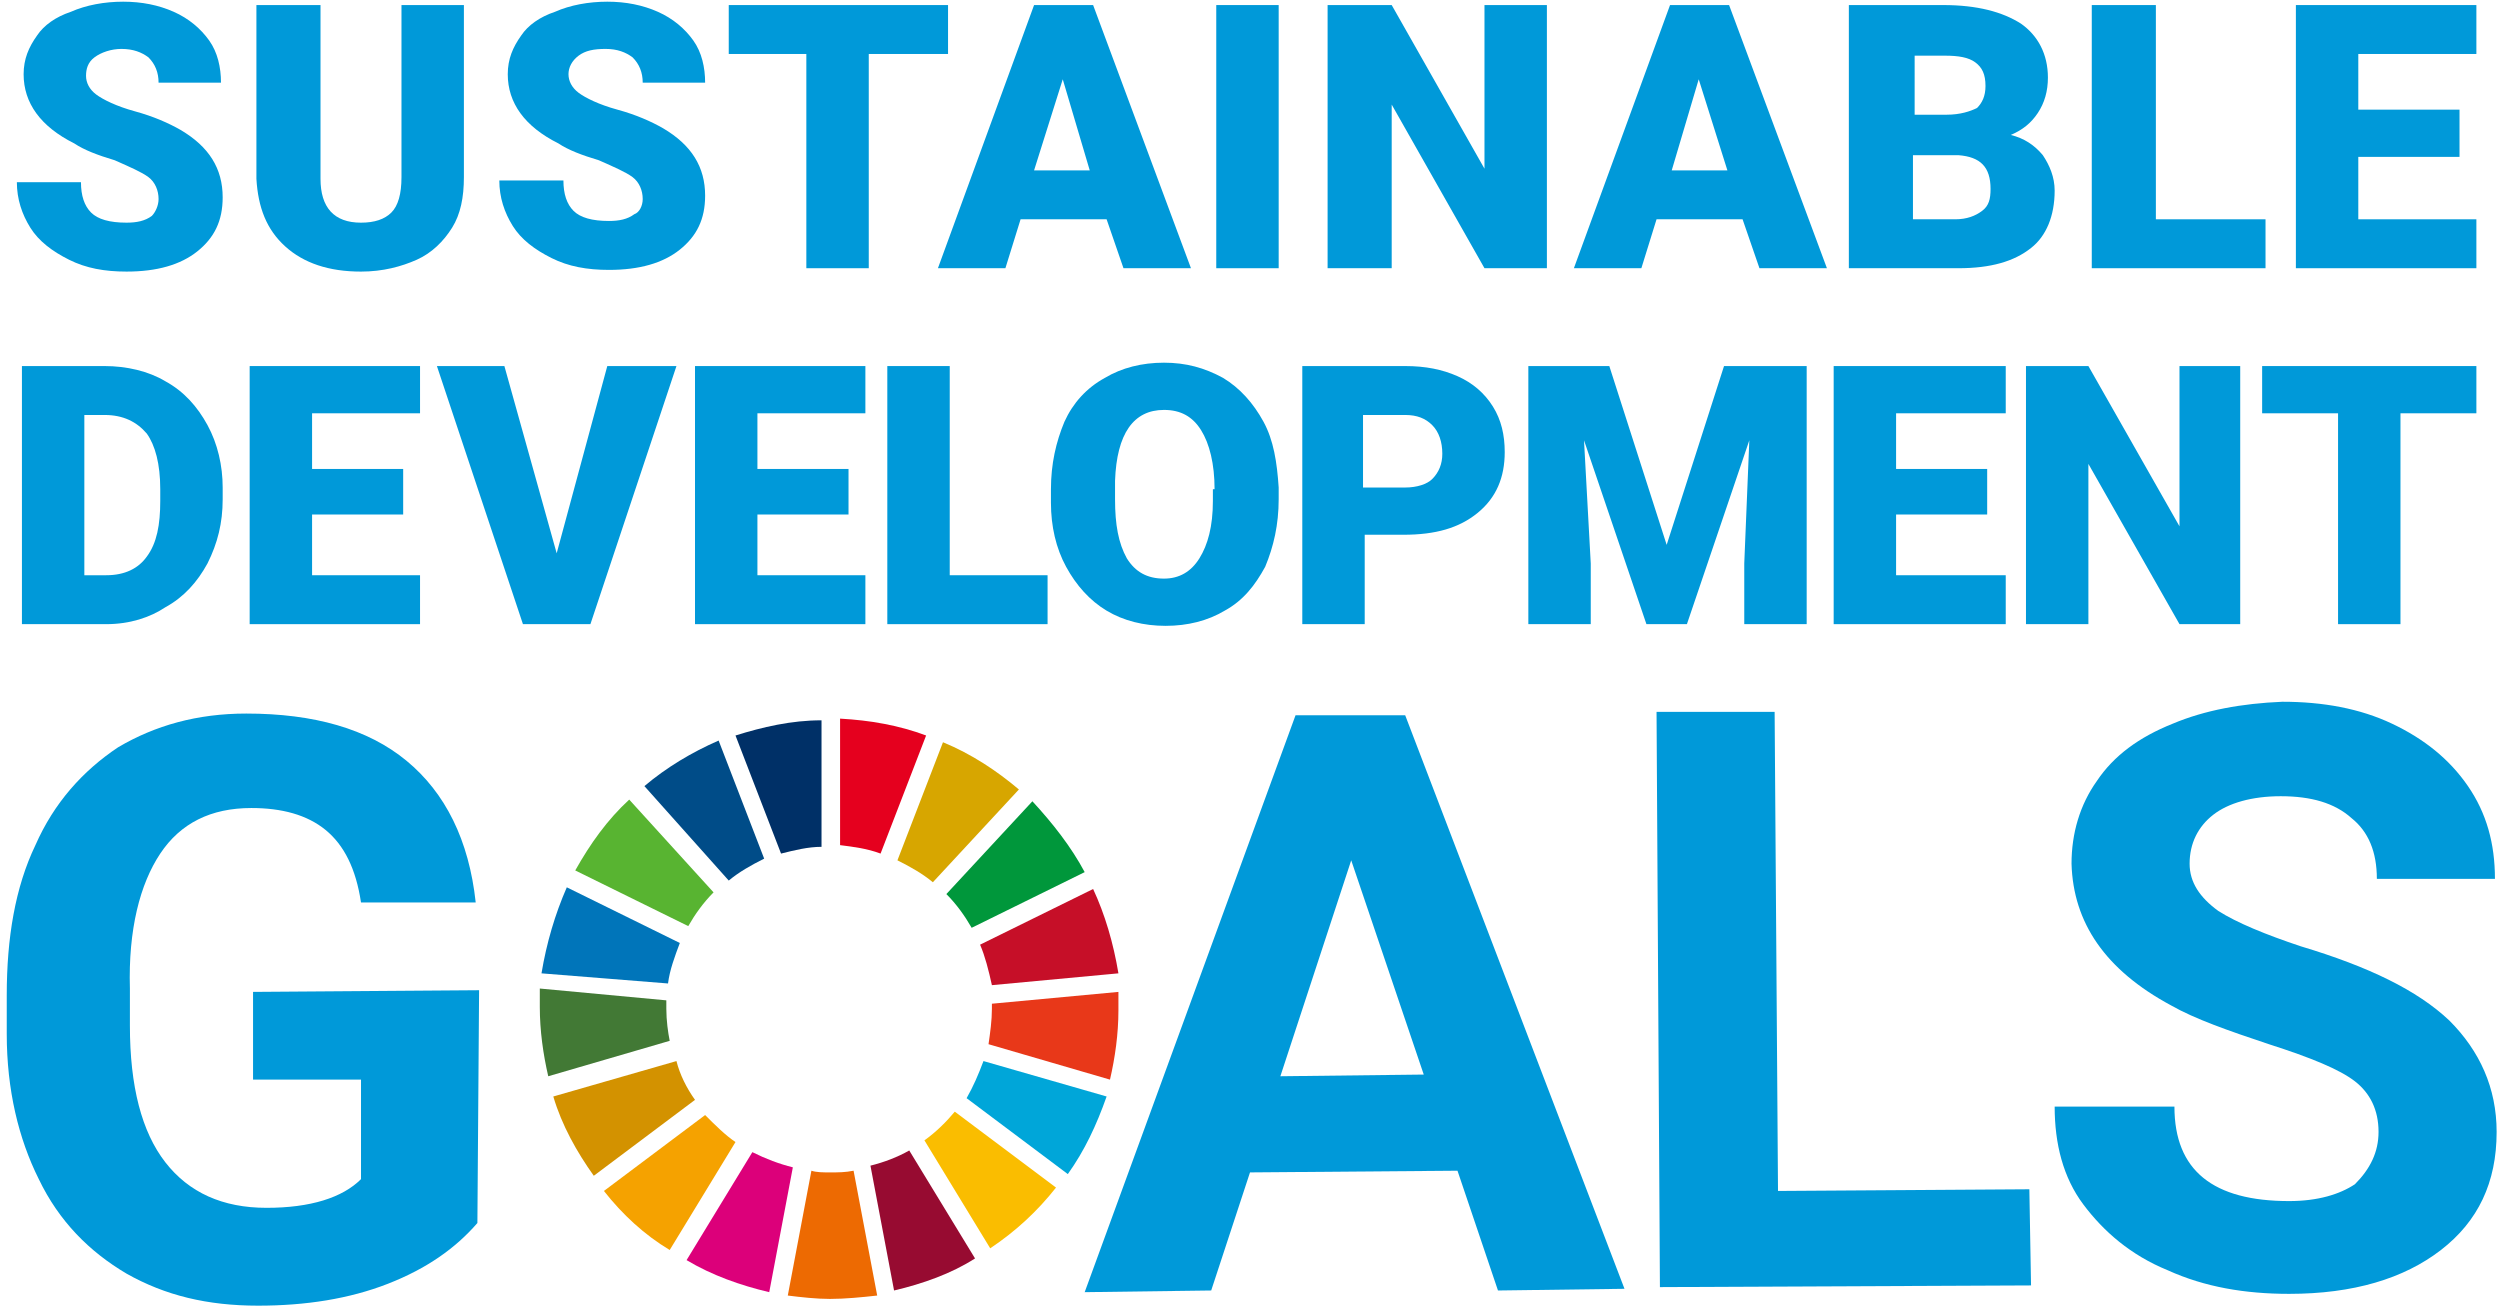 <?xml version="1.0" encoding="utf-8"?>
<!-- Generator: Adobe Illustrator 27.2.0, SVG Export Plug-In . SVG Version: 6.00 Build 0)  -->
<svg version="1.1" id="レイヤー_1" xmlns="http://www.w3.org/2000/svg" xmlns:xlink="http://www.w3.org/1999/xlink" x="0px"
	 y="0px" viewBox="0 0 148.2 77.7" style="enable-background:new 0 0 148.2 77.7;" xml:space="preserve">
<style type="text/css">
	.st0{fill:#0099D9;}
	.st1{fill:#58B431;}
	.st2{fill:#D7A600;}
	.st3{fill:#C60F28;}
	.st4{fill:#00973B;}
	.st5{fill:#427935;}
	.st6{fill:#FABD00;}
	.st7{fill:#E83819;}
	.st8{fill:#F5A200;}
	.st9{fill:#0075BA;}
	.st10{fill:#970B31;}
	.st11{fill:#00A6D9;}
	.st12{fill:#ED6A02;}
	.st13{fill:#E5001E;}
	.st14{fill:#DC007A;}
	.st15{fill:#003067;}
	.st16{fill:#D39200;}
	.st17{fill:#004C88;}
</style>
<g>
	<path class="st0" d="M28.3,72.5c-1.3,1.5-3,2.7-5.3,3.6c-2.3,0.9-4.9,1.3-7.7,1.3c-3,0-5.5-0.6-7.8-1.9c-2.2-1.3-4-3.1-5.2-5.6
		c-1.2-2.4-1.9-5.3-1.9-8.6l0-2.3c0-3.4,0.5-6.4,1.7-8.9c1.1-2.5,2.8-4.4,4.9-5.8c2.2-1.3,4.7-2,7.6-2c4,0,7.2,0.9,9.5,2.8
		c2.3,1.9,3.7,4.7,4.1,8.4l-6.8,0c-0.3-2-1-3.4-2.1-4.3c-1.1-0.9-2.6-1.3-4.4-1.3c-2.4,0-4.2,0.9-5.4,2.7c-1.2,1.8-1.9,4.5-1.8,8
		l0,2.2c0,3.6,0.7,6.3,2.1,8.1c1.4,1.8,3.4,2.7,6,2.7c2.6,0,4.5-0.6,5.6-1.7l0-5.9l-6.4,0l0-5.2l13.4-0.1L28.3,72.5z"/>
	<path class="st0" d="M86.4,69.4l-12.3,0.1l-2.3,7l-7.5,0.1l12.5-34.2l6.5,0l13,34l-7.5,0.1L86.4,69.4z M75.9,63.8l8.5-0.1L80.1,51
		L75.9,63.8z"/>
	<polygon class="st0" points="105.4,70.6 120.3,70.5 120.4,76.2 98.4,76.3 98.2,42.2 105.2,42.2 	"/>
	<path class="st0" d="M141,67.1c0-1.3-0.5-2.3-1.4-3c-0.9-0.7-2.6-1.4-5.1-2.2c-2.4-0.8-4.4-1.5-5.8-2.3c-3.9-2.1-5.8-4.9-5.9-8.4
		c0-1.8,0.5-3.5,1.5-4.9c1-1.5,2.5-2.6,4.5-3.4c1.9-0.8,4.1-1.2,6.5-1.3c2.4,0,4.6,0.4,6.5,1.3c1.9,0.9,3.4,2.1,4.5,3.7
		c1.1,1.6,1.6,3.4,1.6,5.5l-7,0c0-1.6-0.5-2.8-1.5-3.6c-1-0.9-2.4-1.3-4.2-1.3c-1.7,0-3.1,0.4-4,1.1c-0.9,0.7-1.4,1.7-1.4,2.9
		c0,1.1,0.6,2,1.7,2.8c1.1,0.7,2.8,1.4,4.9,2.1c4,1.2,6.9,2.6,8.8,4.4c1.8,1.8,2.8,4,2.8,6.6c0,3-1.1,5.3-3.3,7
		c-2.2,1.7-5.2,2.6-9,2.6c-2.6,0-5-0.4-7.2-1.4c-2.2-0.9-3.8-2.3-5-3.9s-1.7-3.6-1.7-5.8l7.1,0c0,3.8,2.3,5.6,6.8,5.6
		c1.7,0,3-0.4,3.9-1C140.5,69.3,141,68.3,141,67.1"/>
	<path class="st1" d="M40.8,54.9c0.4-0.7,0.9-1.4,1.5-2l-5-5.5c-1.3,1.2-2.3,2.6-3.2,4.2L40.8,54.9z"/>
	<path class="st2" d="M53.2,51c0.8,0.4,1.5,0.8,2.1,1.3l5.1-5.5c-1.3-1.1-2.8-2.1-4.5-2.8L53.2,51z"/>
	<path class="st3" d="M64.8,52.7L58.1,56c0.3,0.7,0.5,1.5,0.7,2.4l7.5-0.7C66,55.9,65.5,54.2,64.8,52.7"/>
	<path class="st4" d="M57.6,55l6.7-3.3c-0.8-1.5-1.9-2.9-3.1-4.2l-5.1,5.5C56.7,53.6,57.2,54.3,57.6,55"/>
	<path class="st5" d="M39.5,59.8c0-0.2,0-0.3,0-0.5l-7.5-0.7c0,0.4,0,0.7,0,1.1c0,1.4,0.2,2.8,0.5,4.1l7.2-2.1
		C39.6,61.2,39.5,60.5,39.5,59.8"/>
	<path class="st6" d="M56.6,65.9c-0.5,0.6-1.1,1.2-1.8,1.7l3.9,6.4c1.5-1,2.8-2.2,3.9-3.6L56.6,65.9z"/>
	<path class="st7" d="M58.8,59.8c0,0.7-0.1,1.4-0.2,2.1l7.2,2.1c0.3-1.3,0.5-2.7,0.5-4.1c0-0.4,0-0.7,0-1.1l-7.5,0.7
		C58.8,59.6,58.8,59.7,58.8,59.8"/>
	<path class="st8" d="M41.8,66.1l-6,4.5c1.1,1.4,2.4,2.6,3.9,3.5l3.9-6.4C43,67.3,42.4,66.7,41.8,66.1"/>
	<path class="st9" d="M39.6,58.3c0.1-0.8,0.4-1.6,0.7-2.4l-6.7-3.3c-0.7,1.6-1.2,3.3-1.5,5.1L39.6,58.3z"/>
	<path class="st10" d="M57.8,74.6l-3.9-6.4c-0.7,0.4-1.5,0.7-2.3,0.9l1.4,7.4C54.7,76.1,56.4,75.5,57.8,74.6"/>
	<path class="st11" d="M58.3,62.9c-0.3,0.8-0.6,1.5-1,2.2l6,4.5c1-1.4,1.7-2.9,2.3-4.6L58.3,62.9z"/>
	<path class="st12" d="M50.6,69.4c-0.5,0.1-0.9,0.1-1.4,0.1c-0.4,0-0.8,0-1.1-0.1l-1.4,7.4c0.8,0.1,1.7,0.2,2.5,0.2
		c0.9,0,1.9-0.1,2.8-0.2L50.6,69.4z"/>
	<path class="st13" d="M49.8,50.1c0.8,0.1,1.6,0.2,2.4,0.5l2.7-7c-1.6-0.6-3.3-0.9-5.1-1V50.1z"/>
	<path class="st14" d="M47,69.2c-0.8-0.2-1.6-0.5-2.4-0.9l-3.9,6.4c1.5,0.9,3.2,1.5,4.9,1.9L47,69.2z"/>
	<path class="st15" d="M46.3,50.6c0.8-0.2,1.6-0.4,2.4-0.4v-7.5c-1.8,0-3.5,0.4-5.1,0.9L46.3,50.6z"/>
	<path class="st16" d="M41.2,65.2c-0.5-0.7-0.9-1.5-1.1-2.3L32.8,65c0.5,1.7,1.4,3.3,2.4,4.7L41.2,65.2z"/>
	<path class="st17" d="M43.2,52.2c0.6-0.5,1.3-0.9,2.1-1.3l-2.7-7c-1.6,0.7-3.1,1.6-4.4,2.7L43.2,52.2z"/>
	<path class="st0" d="M9.4,11.8c0-0.5-0.2-1-0.6-1.3c-0.4-0.3-1.1-0.6-2-1c-1-0.3-1.8-0.6-2.4-1c-2-1-3-2.4-3-4.1
		c0-0.9,0.3-1.6,0.8-2.3C2.6,1.5,3.3,1,4.2,0.7c0.9-0.4,2-0.6,3.1-0.6c1.1,0,2.1,0.2,3,0.6c0.9,0.4,1.6,1,2.1,1.7
		c0.5,0.7,0.7,1.6,0.7,2.5H9.4c0-0.6-0.2-1.1-0.6-1.5C8.4,3.1,7.9,2.9,7.2,2.9C6.6,2.9,6,3.1,5.6,3.4S5.1,4.1,5.1,4.5
		c0,0.4,0.2,0.8,0.6,1.1c0.4,0.3,1.2,0.7,2.3,1c1.1,0.3,2,0.7,2.7,1.1c1.7,1,2.5,2.3,2.5,4c0,1.4-0.5,2.4-1.5,3.2
		c-1,0.8-2.4,1.2-4.2,1.2c-1.3,0-2.4-0.2-3.4-0.7c-1-0.5-1.8-1.1-2.3-1.9c-0.5-0.8-0.8-1.7-0.8-2.7h3.8c0,0.8,0.2,1.4,0.6,1.8
		c0.4,0.4,1.1,0.6,2.1,0.6c0.6,0,1.1-0.1,1.5-0.4C9.2,12.6,9.4,12.2,9.4,11.8"/>
	<path class="st0" d="M27.5,0.3v10.2c0,1.2-0.2,2.2-0.7,3c-0.5,0.8-1.2,1.5-2.1,1.9c-0.9,0.4-2,0.7-3.3,0.7c-1.9,0-3.4-0.5-4.5-1.5
		c-1.1-1-1.6-2.3-1.7-4V0.3H19v10.3c0,1.7,0.8,2.6,2.4,2.6c0.8,0,1.4-0.2,1.8-0.6c0.4-0.4,0.6-1.1,0.6-2.1V0.3H27.5z"/>
	<path class="st0" d="M38.1,11.8c0-0.5-0.2-1-0.6-1.3c-0.4-0.3-1.1-0.6-2-1c-1-0.3-1.8-0.6-2.4-1c-2-1-3-2.4-3-4.1
		c0-0.9,0.3-1.6,0.8-2.3C31.3,1.5,32,1,32.9,0.7c0.9-0.4,2-0.6,3.1-0.6c1.1,0,2.1,0.2,3,0.6c0.9,0.4,1.6,1,2.1,1.7
		c0.5,0.7,0.7,1.6,0.7,2.5h-3.7c0-0.6-0.2-1.1-0.6-1.5c-0.4-0.3-0.9-0.5-1.6-0.5c-0.7,0-1.2,0.1-1.6,0.4s-0.6,0.7-0.6,1.1
		c0,0.4,0.2,0.8,0.6,1.1c0.4,0.3,1.2,0.7,2.3,1c1.1,0.3,2,0.7,2.7,1.1c1.7,1,2.5,2.3,2.5,4c0,1.4-0.5,2.4-1.5,3.2
		c-1,0.8-2.4,1.2-4.2,1.2c-1.3,0-2.4-0.2-3.4-0.7c-1-0.5-1.8-1.1-2.3-1.9c-0.5-0.8-0.8-1.7-0.8-2.7h3.8c0,0.8,0.2,1.4,0.6,1.8
		c0.4,0.4,1.1,0.6,2.1,0.6c0.6,0,1.1-0.1,1.5-0.4C37.9,12.6,38.1,12.2,38.1,11.8"/>
	<polygon class="st0" points="56.2,3.2 51.5,3.2 51.5,15.9 47.8,15.9 47.8,3.2 43.2,3.2 43.2,0.3 56.2,0.3 	"/>
	<path class="st0" d="M65.6,13h-5.1l-0.9,2.9h-4l5.7-15.6h3.5l5.8,15.6h-4L65.6,13z M61.3,10.1h3.3L63,4.7L61.3,10.1z"/>
	<rect x="72.1" y="0.3" class="st0" width="3.7" height="15.6"/>
	<polygon class="st0" points="91.7,15.9 88,15.9 82.5,6.2 82.5,15.9 78.7,15.9 78.7,0.3 82.5,0.3 88,10 88,0.3 91.7,0.3 	"/>
	<path class="st0" d="M103.3,13h-5.1l-0.9,2.9h-4L99,0.3h3.5l5.8,15.6h-4L103.3,13z M99.1,10.1h3.3l-1.7-5.4L99.1,10.1z"/>
	<path class="st0" d="M109.6,15.9V0.3h5.6c2,0,3.5,0.4,4.6,1.1c1,0.7,1.6,1.8,1.6,3.2c0,0.8-0.2,1.5-0.6,2.1c-0.4,0.6-0.9,1-1.6,1.3
		c0.8,0.2,1.4,0.6,1.9,1.2c0.4,0.6,0.7,1.3,0.7,2.1c0,1.5-0.5,2.7-1.4,3.4c-1,0.8-2.4,1.2-4.3,1.2H109.6z M113.4,6.8h2
		c0.8,0,1.4-0.2,1.8-0.4c0.3-0.3,0.5-0.7,0.5-1.3c0-0.7-0.2-1.1-0.6-1.4c-0.4-0.3-1-0.4-1.8-0.4h-1.8V6.8z M113.4,9.3V13h2.5
		c0.7,0,1.2-0.2,1.6-0.5c0.4-0.3,0.5-0.7,0.5-1.3c0-1.3-0.6-1.9-1.9-2H113.4z"/>
	<polygon class="st0" points="127.8,13 134.3,13 134.3,15.9 124,15.9 124,0.3 127.8,0.3 	"/>
	<polygon class="st0" points="145.8,9.3 139.8,9.3 139.8,13 146.8,13 146.8,15.9 136.1,15.9 136.1,0.3 146.8,0.3 146.8,3.2 
		139.8,3.2 139.8,6.5 145.8,6.5 	"/>
	<path class="st0" d="M1.3,37V21.7h4.9c1.3,0,2.6,0.3,3.6,0.9c1.1,0.6,1.9,1.5,2.5,2.6c0.6,1.1,0.9,2.4,0.9,3.7v0.7
		c0,1.4-0.3,2.6-0.9,3.8c-0.6,1.1-1.4,2-2.5,2.6C8.9,36.6,7.7,37,6.3,37H1.3z M5,24.5v9.6h1.3c1.1,0,1.9-0.4,2.4-1.1
		c0.6-0.8,0.8-1.9,0.8-3.3V29c0-1.5-0.3-2.6-0.8-3.3c-0.6-0.7-1.4-1.1-2.5-1.1H5z"/>
	<polygon class="st0" points="23.9,30.5 18.5,30.5 18.5,34.1 24.9,34.1 24.9,37 14.8,37 14.8,21.7 24.9,21.7 24.9,24.5 18.5,24.5 
		18.5,27.8 23.9,27.8 	"/>
	<polygon class="st0" points="33,32.8 36,21.7 40.1,21.7 35,37 31,37 25.9,21.7 29.9,21.7 	"/>
	<polygon class="st0" points="50.3,30.5 44.9,30.5 44.9,34.1 51.3,34.1 51.3,37 41.2,37 41.2,21.7 51.3,21.7 51.3,24.5 44.9,24.5 
		44.9,27.8 50.3,27.8 	"/>
	<polygon class="st0" points="56.3,34.1 62.1,34.1 62.1,37 52.6,37 52.6,21.7 56.3,21.7 	"/>
	<path class="st0" d="M75.8,29.6c0,1.5-0.3,2.8-0.8,4c-0.6,1.1-1.3,2-2.4,2.6c-1,0.6-2.2,0.9-3.5,0.9c-1.3,0-2.5-0.3-3.5-0.9
		c-1-0.6-1.8-1.5-2.4-2.6c-0.6-1.1-0.9-2.4-0.9-3.8V29c0-1.5,0.3-2.8,0.8-4c0.5-1.1,1.3-2,2.4-2.6c1-0.6,2.2-0.9,3.5-0.9
		c1.3,0,2.4,0.3,3.5,0.9c1,0.6,1.8,1.5,2.4,2.6c0.6,1.1,0.8,2.4,0.9,3.9V29.6z M72,29c0-1.5-0.3-2.7-0.8-3.5
		c-0.5-0.8-1.2-1.2-2.2-1.2c-1.8,0-2.8,1.4-2.9,4.2l0,1.1c0,1.5,0.2,2.6,0.7,3.5c0.5,0.8,1.2,1.2,2.2,1.2c0.9,0,1.6-0.4,2.1-1.2
		c0.5-0.8,0.8-1.9,0.8-3.4V29z"/>
	<path class="st0" d="M80.9,31.8V37h-3.7V21.7h6.1c1.2,0,2.2,0.2,3.1,0.6c0.9,0.4,1.6,1,2.1,1.8c0.5,0.8,0.7,1.7,0.7,2.7
		c0,1.5-0.5,2.7-1.6,3.6c-1.1,0.9-2.5,1.3-4.4,1.3H80.9z M80.9,28.9h2.4c0.7,0,1.3-0.2,1.6-0.5c0.4-0.4,0.6-0.9,0.6-1.5
		c0-0.7-0.2-1.3-0.6-1.7c-0.4-0.4-0.9-0.6-1.6-0.6h-2.5V28.9z"/>
	<polygon class="st0" points="95.4,21.7 98.8,32.3 102.2,21.7 107.1,21.7 107.1,37 103.4,37 103.4,33.4 103.7,26.1 100,37 97.6,37 
		93.9,26.1 94.3,33.4 94.3,37 90.6,37 90.6,21.7 	"/>
	<polygon class="st0" points="117.8,30.5 112.4,30.5 112.4,34.1 118.9,34.1 118.9,37 108.7,37 108.7,21.7 118.9,21.7 118.9,24.5 
		112.4,24.5 112.4,27.8 117.8,27.8 	"/>
	<polygon class="st0" points="132.8,37 129.2,37 123.8,27.5 123.8,37 120.1,37 120.1,21.7 123.8,21.7 129.2,31.2 129.2,21.7 
		132.8,21.7 	"/>
	<polygon class="st0" points="146.8,24.5 142.3,24.5 142.3,37 138.6,37 138.6,24.5 134.1,24.5 134.1,21.7 146.8,21.7 	"/>
</g>
</svg>
